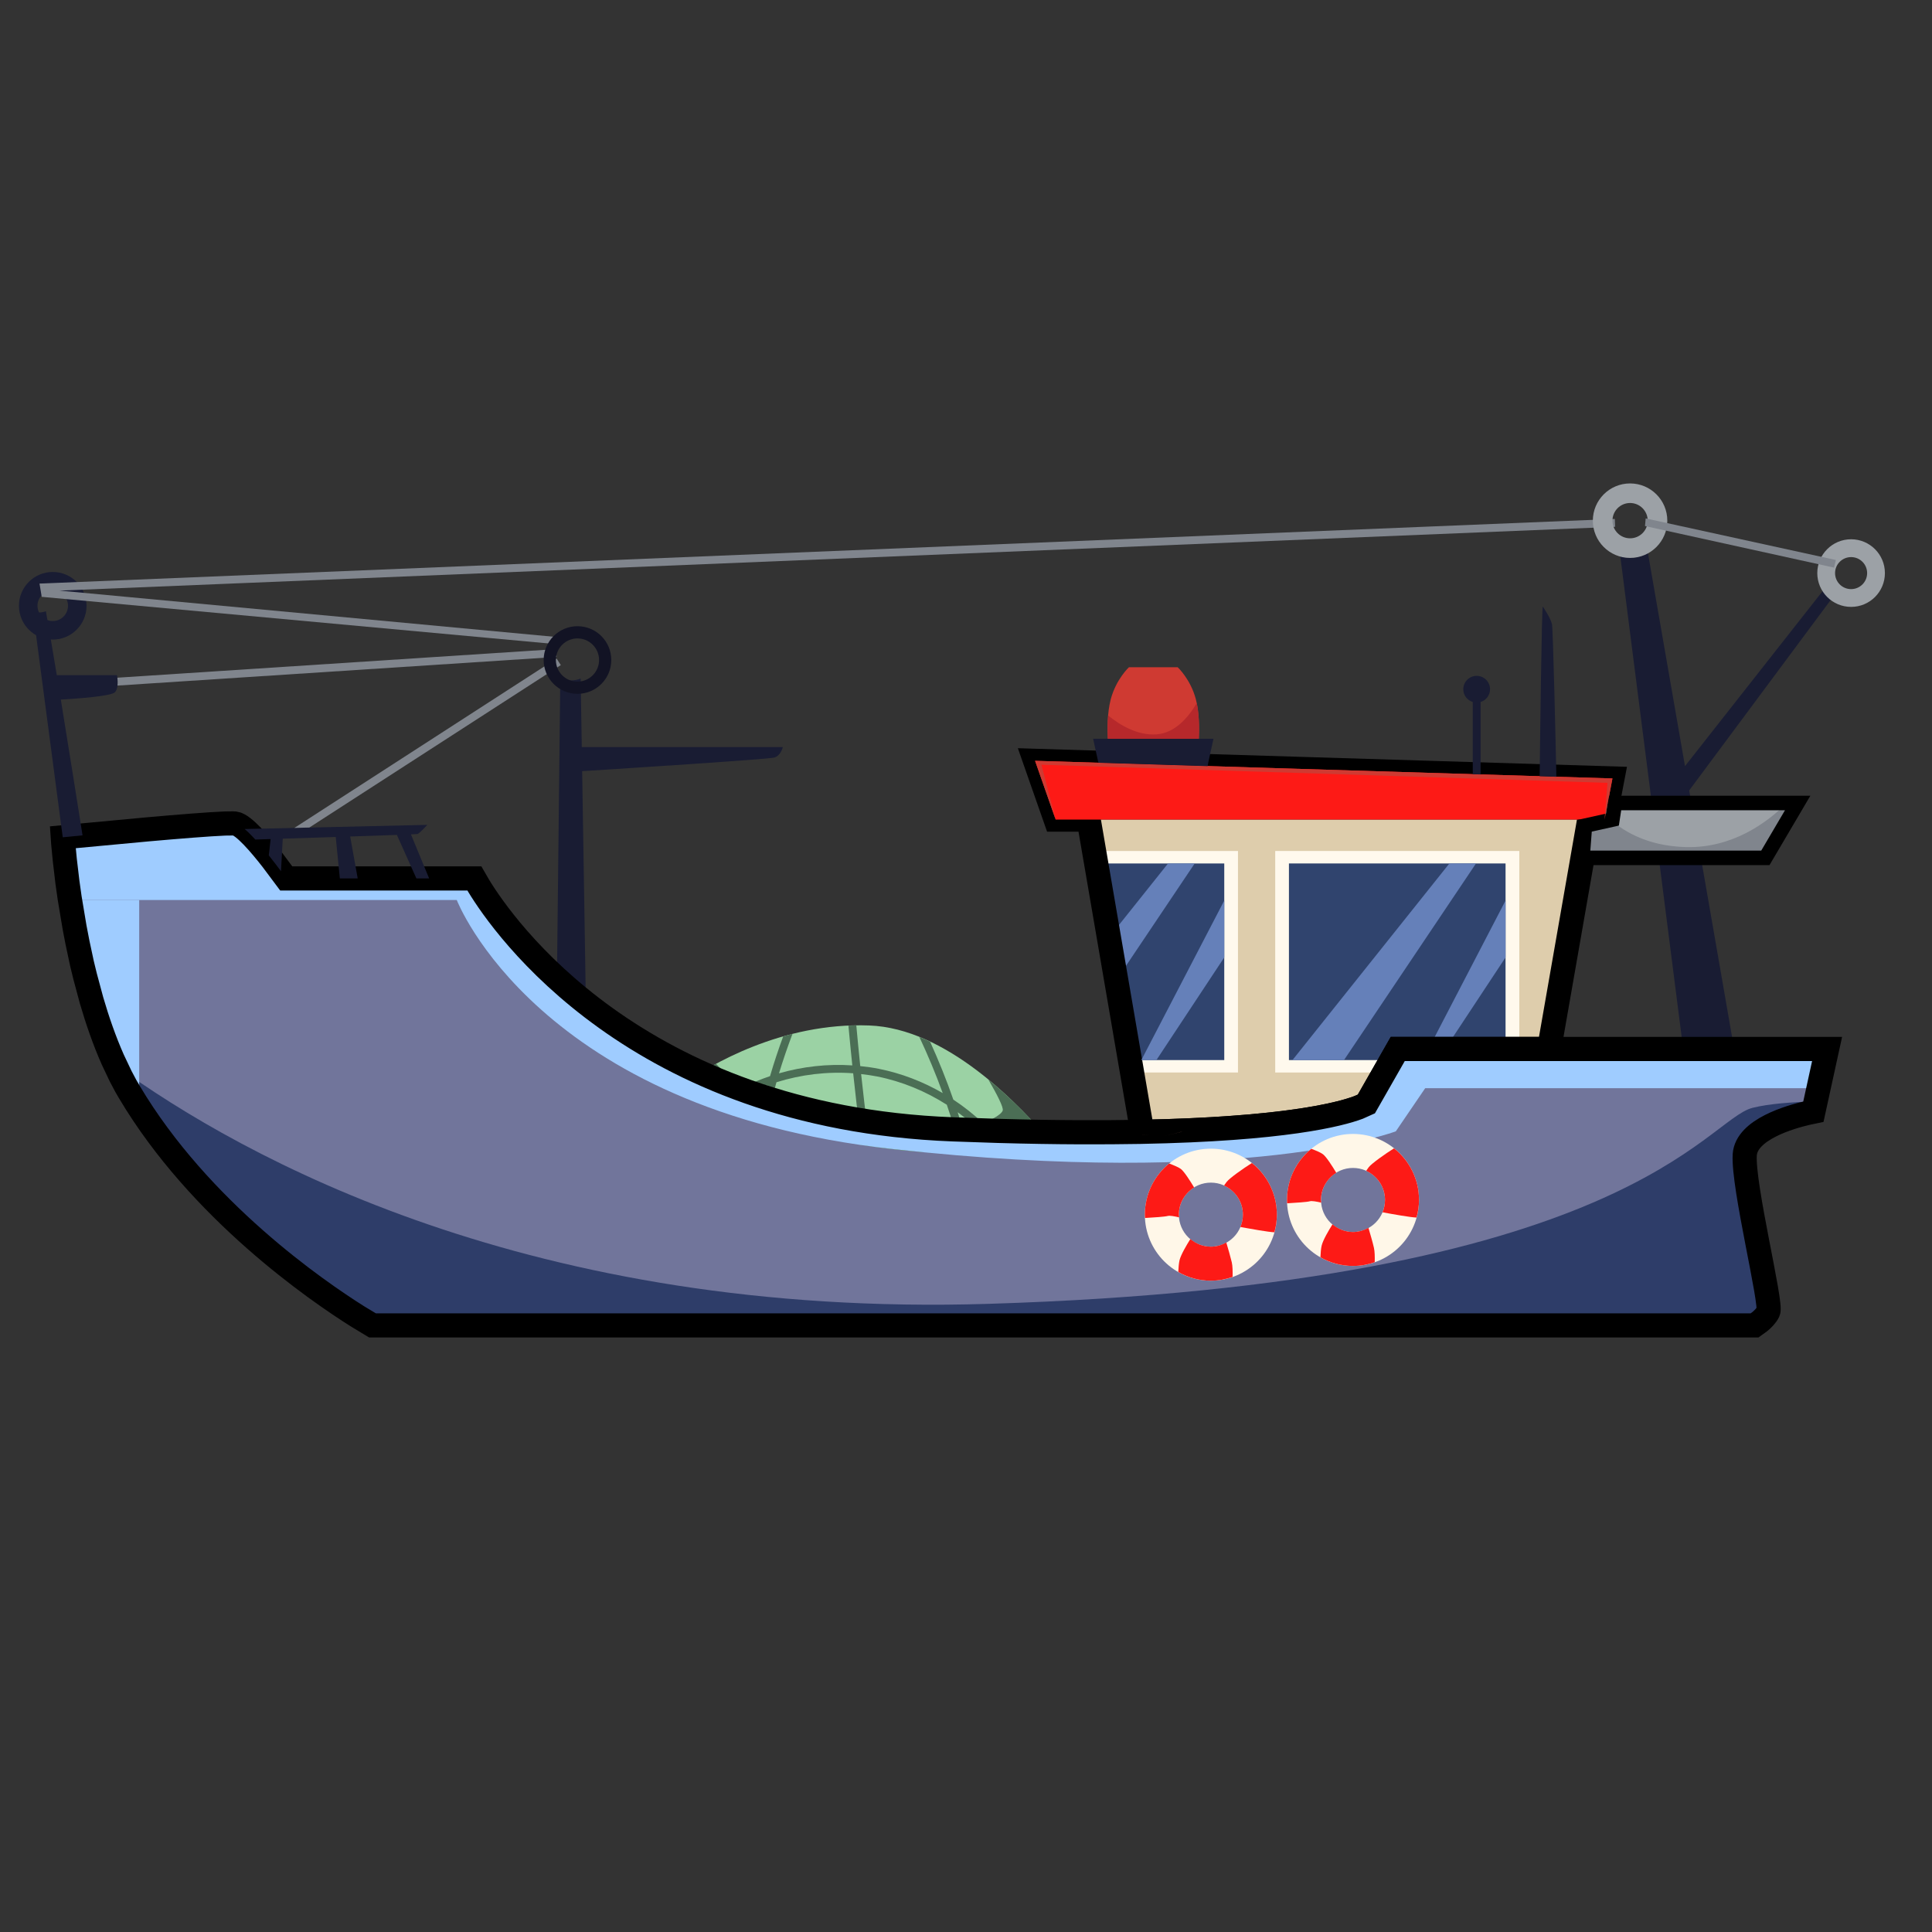<?xml version="1.0" encoding="UTF-8"?>
<svg width="40px" height="40px" viewBox="0 0 40 40" version="1.1" xmlns="http://www.w3.org/2000/svg" xmlns:xlink="http://www.w3.org/1999/xlink">
    <rect x="0" y="0" width="40" height="40" fill="#333333" stroke="none"/>
    <!-- Generator: Sketch 63.1 (92452) - https://sketch.com -->
    <title>VidaHumana_40x40</title>
    <desc>Created with Sketch.</desc>
    <g id="VidaHumana_40x40" stroke="none" stroke-width="1" fill="none" fill-rule="evenodd">
        <g id="shutterstock_1982766161" transform="translate(0, 10)">
            <path d="M28.29,12.855 L28.939,11.718 L32.073,11.718 L32.903,6.969 L22.54,6.969 L23.649,13.433 C27.536,13.356 28.29,12.855 28.29,12.855" id="Fill-2" fill="#DECDAC"></path>
            <polygon id="Fill-3" fill="#FFF9ED" points="26.402 12.205 31.456 12.205 31.456 7.619 26.402 7.619"></polygon>
            <polygon id="Fill-4" fill="#30446E" points="26.686 11.948 31.171 11.948 31.171 7.877 26.686 7.877"></polygon>
            <polygon id="Fill-5" fill="#30446E" points="27.092 11.854 30.786 11.854 30.786 8.502 27.092 8.502"></polygon>
            <polyline id="Fill-6" fill="#6580B9" points="26.759 11.948 27.826 11.948 30.559 7.877 30.008 7.877 26.759 11.948"></polyline>
            <polyline id="Fill-7" fill="#6580B9" points="31.171 9.822 31.171 8.645 29.455 11.948 29.767 11.948 31.171 9.822"></polyline>
            <polyline id="Fill-8" fill="#FFF9ED" points="23.439 12.205 25.631 12.205 25.631 7.619 22.652 7.619 23.439 12.205"></polyline>
            <polyline id="Fill-9" fill="#30446E" points="23.394 11.948 25.347 11.948 25.347 7.877 22.696 7.877 23.394 11.948"></polyline>
            <polyline id="Fill-10" fill="#30446E" points="23.378 11.854 24.961 11.854 24.961 8.502 22.803 8.502 23.378 11.854"></polyline>
            <polyline id="Fill-11" fill="#6580B9" points="23.111 10.296 24.735 7.877 24.183 7.877 22.959 9.411 23.111 10.296"></polyline>
            <path d="M21.43,5.752 L33.384,6.117 L33.221,6.969 L32.903,6.969 L32.073,11.718 L28.939,11.718 L28.29,12.855 C28.29,12.855 27.613,13.304 24.237,13.417 L23.649,13.433 L22.54,6.969 L21.856,6.969 L21.43,5.752 Z" id="Path" stroke="#000000" stroke-width="0.5"></path>
            <polyline id="Fill-12" fill="#6580B9" points="25.347 9.822 25.347 8.645 23.63 11.948 23.942 11.948 25.347 9.822"></polyline>
            <path d="M35.904,11.718 L34.973,6.365 L37.994,2.299 C37.918,2.268 37.85,2.223 37.793,2.165 L34.886,5.862 L34.119,1.452 C34.009,1.513 33.884,1.551 33.749,1.551 C33.679,1.551 33.612,1.538 33.547,1.521 L34.849,11.718 L35.904,11.718" id="Fill-13" fill="#191C33"></path>
            <path d="M5.926,8.187 L9.822,8.187 C9.822,8.187 12.379,13.098 19.726,13.382 C27.072,13.667 28.29,12.855 28.29,12.855 L28.939,11.718 L37.828,11.718 L37.544,13.017 C37.544,13.017 36.164,13.261 36.123,13.91 C36.083,14.56 36.691,16.995 36.61,17.157 C36.529,17.319 36.326,17.441 36.326,17.441 L7.712,17.441 C7.712,17.441 4.464,15.615 2.679,12.611 C1.509,10.644 1.299,7.335 1.299,7.335 C1.299,7.335 4.586,7.01 4.87,7.051 C5.155,7.091 5.926,8.187 5.926,8.187" id="Fill-14" fill="#71759B"></path>
            <path d="M21.665,14.379 C21.038,13.311 19.794,11.563 18.235,11.257 C16.456,10.908 14.852,11.553 14.238,11.85 C15.796,13.05 18.191,14.232 21.665,14.379" id="Fill-45" fill="#9BD2A4" transform="translate(17.952, 12.767) rotate(-9) translate(-17.952, -12.767) "></path>
            <path d="M21.696,14.377 C21.418,13.904 21.019,13.298 20.526,12.743 C20.657,13.08 20.751,13.366 20.721,13.426 C20.64,13.589 19.625,13.913 17.697,13.467 C16.327,13.15 15.419,12.115 15.008,11.543 C14.695,11.652 14.441,11.763 14.268,11.847 C15.826,13.047 18.222,14.229 21.696,14.377" id="Fill-52" fill="#4B6E55" transform="translate(17.982, 12.96) rotate(-9) translate(-17.982, -12.96) "></path>
            <path d="M20.675,14.329 C20.434,13.856 20.106,13.429 19.714,13.071 C19.638,12.647 19.541,12.227 19.426,11.81 C19.359,11.765 19.291,11.721 19.222,11.68 C19.339,12.084 19.439,12.492 19.518,12.903 C19.151,12.605 18.737,12.365 18.291,12.2 C18.169,12.155 18.045,12.117 17.919,12.084 C17.934,11.802 17.952,11.52 17.97,11.239 C17.916,11.231 17.862,11.225 17.808,11.219 C17.791,11.493 17.773,11.768 17.759,12.044 C17.259,11.93 16.742,11.906 16.234,11.969 C16.36,11.71 16.495,11.456 16.638,11.205 C16.571,11.212 16.505,11.22 16.439,11.228 C16.298,11.48 16.165,11.736 16.042,11.997 C15.65,12.063 15.267,12.182 14.906,12.352 C14.96,12.387 15.015,12.421 15.069,12.456 C15.355,12.331 15.653,12.236 15.959,12.176 C15.862,12.389 15.773,12.605 15.689,12.823 C15.736,12.849 15.784,12.875 15.833,12.9 C15.931,12.645 16.037,12.392 16.153,12.143 C16.683,12.065 17.228,12.085 17.751,12.208 C17.731,12.598 17.715,12.988 17.701,13.378 C17.173,13.208 16.632,13.094 16.084,13.03 C16.247,13.112 16.417,13.192 16.591,13.269 C16.964,13.337 17.333,13.427 17.695,13.546 C17.693,13.596 17.693,13.647 17.691,13.698 C17.744,13.715 17.799,13.731 17.852,13.748 C17.853,13.699 17.854,13.65 17.855,13.6 C18.141,13.701 18.45,13.834 18.753,14.002 C18.91,14.041 19.07,14.077 19.234,14.11 C18.785,13.799 18.295,13.58 17.862,13.431 C17.875,13.037 17.892,12.643 17.911,12.25 C18.02,12.28 18.128,12.313 18.234,12.352 C18.725,12.534 19.175,12.81 19.564,13.155 C19.624,13.501 19.672,13.848 19.706,14.198 C19.76,14.207 19.814,14.217 19.87,14.226 C19.843,13.93 19.809,13.635 19.762,13.343 C20.046,13.629 20.288,13.955 20.48,14.309 C20.544,14.317 20.61,14.322 20.675,14.329" id="Fill-55" fill="#4B6E55" transform="translate(17.791, 12.767) rotate(-9) translate(-17.791, -12.767) "></path>
            <polyline id="Fill-15" fill="#FD1A16" points="21.856 6.969 33.221 6.969 33.384 6.117 21.43 5.752 21.856 6.969"></polyline>
            <polyline id="Fill-16" fill="#9CA1A6" points="33.287 6.625 33.221 6.969 32.903 6.969 32.764 7.761 36.55 7.761 37.219 6.625 33.287 6.625"></polyline>
            <path d="M37.828,11.718 L28.939,11.718 L28.29,12.855 C28.29,12.855 27.072,13.667 19.726,13.382 C12.379,13.098 9.822,8.187 9.822,8.187 L5.926,8.187 C5.926,8.187 5.155,7.091 4.87,7.051 C4.586,7.01 1.299,7.335 1.299,7.335 C1.299,7.335 1.333,7.868 1.449,8.634 L9.457,8.634 C9.457,8.634 11.121,12.976 18.467,13.788 C25.814,14.6 28.899,13.423 28.899,13.423 L29.507,12.53 L37.65,12.53 L37.828,11.718" id="Fill-17" fill="#9FCCFF"></path>
            <path d="M12.045,5.468 L12.022,4.048 C11.958,4.073 11.89,4.088 11.818,4.088 C11.741,4.088 11.667,4.072 11.6,4.044 L11.531,10.257 C11.714,10.424 11.914,10.595 12.13,10.765 L12.053,5.966 C12.95,5.909 15.917,5.719 16.032,5.684 C16.167,5.644 16.208,5.468 16.208,5.468 L12.045,5.468" id="Fill-18" fill="#191C33"></path>
            <path d="M36.123,13.91 C36.164,13.261 37.544,13.017 37.544,13.017 L37.59,12.805 C37.109,12.815 36.627,12.851 36.286,12.936 C35.311,13.179 33.688,16.589 20.456,16.995 C10.997,17.285 5.023,13.966 2.385,12.05 C2.476,12.245 2.573,12.434 2.679,12.611 C4.464,15.615 7.712,17.441 7.712,17.441 L36.326,17.441 C36.326,17.441 36.529,17.319 36.61,17.157 C36.691,16.995 36.083,14.56 36.123,13.91" id="Fill-19" fill="#2E3D69"></path>
            <path d="M2.679,12.611 C2.744,12.722 2.812,12.83 2.882,12.937 L2.882,8.634 L1.449,8.634 C1.622,9.775 1.978,11.433 2.679,12.611" id="Fill-20" fill="#9FCCFF"></path>
            <path d="M4.822,7.048 L4.87,7.051 C5.041,7.075 5.387,7.479 5.636,7.799 L5.926,8.187 L9.822,8.187 L9.91,8.339 C10.414,9.17 13.153,13.128 19.726,13.382 L20.667,13.414 C21.271,13.431 21.829,13.44 22.343,13.442 L23.004,13.441 L23.604,13.434 C26.581,13.378 27.737,13.074 28.123,12.93 L28.29,12.855 L28.939,11.718 L37.828,11.718 L37.544,13.017 L37.416,13.044 C37.073,13.123 36.156,13.382 36.123,13.91 C36.083,14.56 36.691,16.995 36.61,17.157 C36.569,17.241 36.495,17.313 36.433,17.364 L36.326,17.441 L7.712,17.441 L7.41,17.259 C6.565,16.728 4.136,15.062 2.679,12.611 L2.603,12.48 L2.603,12.48 L2.498,12.282 L2.498,12.282 L2.334,11.936 L2.334,11.936 C2.162,11.547 2.018,11.132 1.897,10.717 L1.762,10.215 L1.762,10.215 L1.697,9.948 L1.697,9.948 L1.605,9.518 L1.605,9.518 L1.544,9.201 L1.544,9.201 L1.442,8.591 L1.396,8.265 L1.396,8.265 L1.341,7.799 C1.31,7.507 1.299,7.335 1.299,7.335 L3.056,7.171 C3.688,7.115 4.327,7.063 4.658,7.05 L4.822,7.048 Z" id="Path" stroke="#000000" stroke-width="0.5"></path>
            <path d="M25.07,15.811 C24.704,15.811 24.407,15.514 24.407,15.148 C24.407,14.782 24.704,14.485 25.07,14.485 C25.436,14.485 25.733,14.782 25.733,15.148 C25.733,15.514 25.436,15.811 25.07,15.811 Z M25.07,13.782 C24.315,13.782 23.703,14.393 23.703,15.148 C23.703,15.903 24.315,16.515 25.07,16.515 C25.824,16.515 26.436,15.903 26.436,15.148 C26.436,14.393 25.824,13.782 25.07,13.782 L25.07,13.782 Z" id="Fill-21" fill="#FFF7E8"></path>
            <path d="M24.412,15.204 C24.411,15.185 24.407,15.167 24.407,15.148 C24.407,14.909 24.534,14.702 24.723,14.585 C24.642,14.451 24.517,14.253 24.447,14.201 C24.402,14.167 24.304,14.126 24.206,14.089 C23.899,14.34 23.703,14.721 23.703,15.148 C23.703,15.171 23.706,15.194 23.707,15.217 C23.889,15.207 24.121,15.191 24.177,15.175 C24.216,15.164 24.312,15.18 24.412,15.204" id="Fill-22" fill="#FD1A16"></path>
            <path d="M25.52,16.437 C25.522,16.328 25.52,16.211 25.503,16.136 C25.477,16.025 25.425,15.844 25.389,15.725 C25.294,15.778 25.186,15.811 25.07,15.811 C24.907,15.811 24.76,15.75 24.645,15.653 C24.566,15.779 24.447,15.98 24.42,16.095 C24.407,16.155 24.399,16.244 24.395,16.335 C24.594,16.449 24.824,16.515 25.07,16.515 C25.228,16.515 25.379,16.486 25.52,16.437" id="Fill-23" fill="#FD1A16"></path>
            <path d="M26.385,15.513 C26.418,15.397 26.436,15.275 26.436,15.148 C26.436,14.715 26.234,14.329 25.919,14.079 C25.747,14.187 25.453,14.393 25.395,14.472 C25.38,14.491 25.362,14.517 25.342,14.545 C25.572,14.649 25.733,14.879 25.733,15.148 C25.733,15.239 25.714,15.325 25.681,15.404 C25.888,15.442 26.267,15.509 26.385,15.513" id="Fill-24" fill="#FD1A16"></path>
            <path d="M28.012,15.507 C27.646,15.507 27.35,15.21 27.35,14.844 C27.35,14.478 27.646,14.181 28.012,14.181 C28.379,14.181 28.675,14.478 28.675,14.844 C28.675,15.21 28.379,15.507 28.012,15.507 Z M28.012,13.477 C27.258,13.477 26.646,14.089 26.646,14.844 C26.646,15.598 27.258,16.21 28.012,16.21 C28.767,16.21 29.379,15.598 29.379,14.844 C29.379,14.089 28.767,13.477 28.012,13.477 L28.012,13.477 Z" id="Fill-25" fill="#FFF7E8"></path>
            <path d="M27.355,14.899 C27.353,14.881 27.35,14.863 27.35,14.844 C27.35,14.605 27.477,14.398 27.666,14.281 C27.585,14.146 27.46,13.949 27.39,13.897 C27.345,13.862 27.247,13.821 27.149,13.785 C26.842,14.036 26.646,14.417 26.646,14.844 C26.646,14.867 26.648,14.89 26.649,14.913 C26.832,14.902 27.064,14.887 27.119,14.871 C27.158,14.859 27.255,14.876 27.355,14.899" id="Fill-26" fill="#FD1A16"></path>
            <path d="M28.462,16.133 C28.465,16.023 28.463,15.906 28.445,15.831 C28.42,15.72 28.367,15.54 28.332,15.421 C28.237,15.474 28.129,15.507 28.012,15.507 C27.85,15.507 27.703,15.446 27.588,15.349 C27.508,15.475 27.39,15.675 27.363,15.791 C27.349,15.85 27.342,15.939 27.338,16.031 C27.537,16.144 27.767,16.21 28.012,16.21 C28.17,16.21 28.321,16.182 28.462,16.133" id="Fill-27" fill="#FD1A16"></path>
            <path d="M29.328,15.208 C29.36,15.092 29.379,14.97 29.379,14.844 C29.379,14.41 29.177,14.025 28.862,13.775 C28.69,13.882 28.396,14.089 28.337,14.167 C28.323,14.186 28.304,14.212 28.285,14.241 C28.515,14.345 28.675,14.575 28.675,14.844 C28.675,14.934 28.657,15.021 28.624,15.099 C28.831,15.138 29.209,15.205 29.328,15.208" id="Fill-28" fill="#FD1A16"></path>
            <path d="M8.848,7.078 L5.065,7.164 C5.134,7.222 5.209,7.298 5.287,7.382 C5.385,7.379 5.491,7.376 5.603,7.372 L5.565,7.71 C5.665,7.834 5.753,7.951 5.818,8.038 L5.854,7.364 C6.2,7.353 6.582,7.341 6.951,7.329 L7.036,8.187 L7.406,8.187 L7.25,7.319 C7.623,7.307 7.965,7.295 8.217,7.286 L8.621,8.187 L8.885,8.187 L8.508,7.275 C8.591,7.271 8.641,7.268 8.645,7.267 C8.686,7.254 8.848,7.078 8.848,7.078" id="Fill-29" fill="#191C33"></path>
            <path d="M1.092,2.858 C0.918,2.858 0.776,2.716 0.776,2.542 C0.776,2.367 0.918,2.226 1.092,2.226 C1.267,2.226 1.408,2.367 1.408,2.542 C1.408,2.716 1.267,2.858 1.092,2.858 Z M1.092,1.842 C0.706,1.842 0.392,2.155 0.392,2.542 C0.392,2.928 0.706,3.242 1.092,3.242 C1.479,3.242 1.792,2.928 1.792,2.542 C1.792,2.155 1.479,1.842 1.092,1.842 L1.092,1.842 Z" id="Fill-30" fill="#191C33"></path>
            <path d="M2.422,3.979 L1.176,3.979 C1.089,3.455 1.01,2.984 0.95,2.655 C0.907,2.671 0.86,2.681 0.812,2.681 C0.766,2.681 0.723,2.672 0.682,2.658 L1.299,7.335 C1.299,7.335 1.458,7.319 1.709,7.295 C1.61,6.667 1.429,5.528 1.259,4.484 C1.597,4.464 2.309,4.414 2.381,4.331 C2.476,4.223 2.422,3.979 2.422,3.979" id="Fill-31" fill="#191C33"></path>
            <path d="M2.432,4.194 L11.523,3.601 L11.513,3.439 L2.43,4.031 C2.436,4.073 2.44,4.134 2.432,4.194" id="Fill-32" fill="#80858D"></path>
            <polyline id="Fill-33" fill="#80858D" points="6.405 7.133 11.611 3.77 11.523 3.634 6.095 7.141 6.405 7.133"></polyline>
            <polyline id="Fill-34" fill="#80858D" points="11.554 3.34 0.864 2.357 0.818 2.082 0.91 2.079 33.433 0.744 33.439 0.907 1.232 2.228 11.696 3.205 11.554 3.34"></polyline>
            <path d="M33.749,1.145 C33.547,1.145 33.384,0.982 33.384,0.78 C33.384,0.578 33.547,0.414 33.749,0.414 C33.951,0.414 34.114,0.578 34.114,0.78 C34.114,0.982 33.951,1.145 33.749,1.145 Z M33.749,0.009 C33.323,0.009 32.978,0.354 32.978,0.78 C32.978,1.206 33.323,1.551 33.749,1.551 C34.175,1.551 34.52,1.206 34.52,0.78 C34.52,0.354 34.175,0.009 33.749,0.009 L33.749,0.009 Z" id="Fill-35" fill="#9CA1A6"></path>
            <path d="M38.325,2.197 C38.142,2.197 37.993,2.049 37.993,1.865 C37.993,1.682 38.142,1.534 38.325,1.534 C38.508,1.534 38.657,1.682 38.657,1.865 C38.657,2.049 38.508,2.197 38.325,2.197 Z M38.325,1.165 C37.938,1.165 37.625,1.479 37.625,1.865 C37.625,2.252 37.938,2.565 38.325,2.565 C38.712,2.565 39.025,2.252 39.025,1.865 C39.025,1.479 38.712,1.165 38.325,1.165 L38.325,1.165 Z" id="Fill-36" fill="#9CA1A6"></path>
            <polyline id="Fill-37" fill="#80858D" points="37.972 1.752 34.058 0.891 34.072 0.733 38.009 1.594 37.972 1.752"></polyline>
            <path d="M11.956,4.112 C11.709,4.112 11.509,3.912 11.509,3.665 C11.509,3.418 11.709,3.218 11.956,3.218 C12.203,3.218 12.403,3.418 12.403,3.665 C12.403,3.912 12.203,4.112 11.956,4.112 Z M11.956,2.965 C11.57,2.965 11.256,3.278 11.256,3.665 C11.256,4.051 11.57,4.365 11.956,4.365 C12.343,4.365 12.656,4.051 12.656,3.665 C12.656,3.278 12.343,2.965 11.956,2.965 L11.956,2.965 Z" id="Fill-38" fill="#121324"></path>
            <path d="M36.55,7.761 L37.219,6.625 L36.995,6.625 C36.575,7.042 35.859,7.562 34.906,7.538 C34.08,7.517 33.555,7.187 33.239,6.875 L33.221,6.969 L32.903,6.969 L32.764,7.761 L36.55,7.761" id="Fill-39" fill="#80858D"></path>
            <path d="M33.287,6.625 C33.287,6.625 33.843,6.712 34.899,6.719 C35.954,6.726 37.097,6.685 37.097,6.685 L36.55,7.761 L37.219,6.625 L33.287,6.625" id="Fill-40" fill="#DECDAC"></path>
            <polygon id="Path" stroke="#000000" stroke-width="0.3" points="32.764 7.761 32.815 7.095 33.384 6.969 33.436 6.625 37.219 6.625 36.55 7.761"></polygon>
            <polyline id="Fill-41" fill="#CF3A32" points="21.856 6.969 21.562 5.833 33.282 6.208 33.221 6.969 33.384 6.117 21.43 5.752 21.856 6.969"></polyline>
            <polyline id="Fill-42" fill="#191C33" points="22.741 5.792 25.003 5.862 25.015 5.792 25.124 5.295 22.632 5.295 22.741 5.792"></polyline>
            <path d="M23.429,5.295 L24.82,5.295 C24.83,5.101 24.833,4.755 24.758,4.473 C24.646,4.057 24.382,3.814 24.382,3.814 L23.374,3.814 C23.374,3.814 23.11,4.057 22.998,4.473 C22.923,4.755 22.926,5.101 22.937,5.295 L23.429,5.295" id="Fill-43" fill="#CF3A32"></path>
            <path d="M24.777,4.557 C24.61,4.843 24.334,5.175 23.947,5.204 C23.552,5.233 23.185,5.01 22.943,4.814 C22.927,4.998 22.93,5.175 22.937,5.295 L24.82,5.295 C24.829,5.119 24.832,4.821 24.777,4.557" id="Fill-44" fill="#B6282B"></path>
            <path d="M23.789,13.488 C23.742,13.491 23.696,13.492 23.649,13.494 L23.649,13.495 C23.697,13.494 23.741,13.491 23.789,13.488" id="Fill-47" fill="#93604B"></path>
            <path d="M23.689,13.518 C23.817,13.501 23.941,13.48 24.062,13.455 C23.941,13.48 23.817,13.501 23.689,13.518" id="Fill-48" fill="#93604B"></path>
            <path d="M24.47,13.429 C24.347,13.463 24.219,13.492 24.088,13.52 C24.219,13.492 24.347,13.464 24.47,13.431 L24.47,13.429" id="Fill-49" fill="#93604B"></path>
            <path d="M24.062,13.484 C24.108,13.482 24.155,13.481 24.202,13.48 C24.155,13.481 24.108,13.482 24.062,13.484" id="Fill-50" fill="#93604B"></path>
            <path d="M32.223,6.082 C32.209,5.419 32.155,3.029 32.132,2.924 C32.105,2.802 31.97,2.6 31.943,2.559 C31.919,2.524 31.886,5.326 31.877,6.071 L32.223,6.082" id="Fill-56" fill="#191C33"></path>
            <path d="M30.492,4.534 L30.492,6.029 L30.654,6.034 L30.654,4.534 C30.767,4.499 30.85,4.395 30.85,4.27 C30.85,4.117 30.726,3.993 30.573,3.993 C30.42,3.993 30.296,4.117 30.296,4.27 C30.296,4.395 30.378,4.499 30.492,4.534" id="Fill-57" fill="#191C33"></path>
        </g>
    </g>
</svg>
